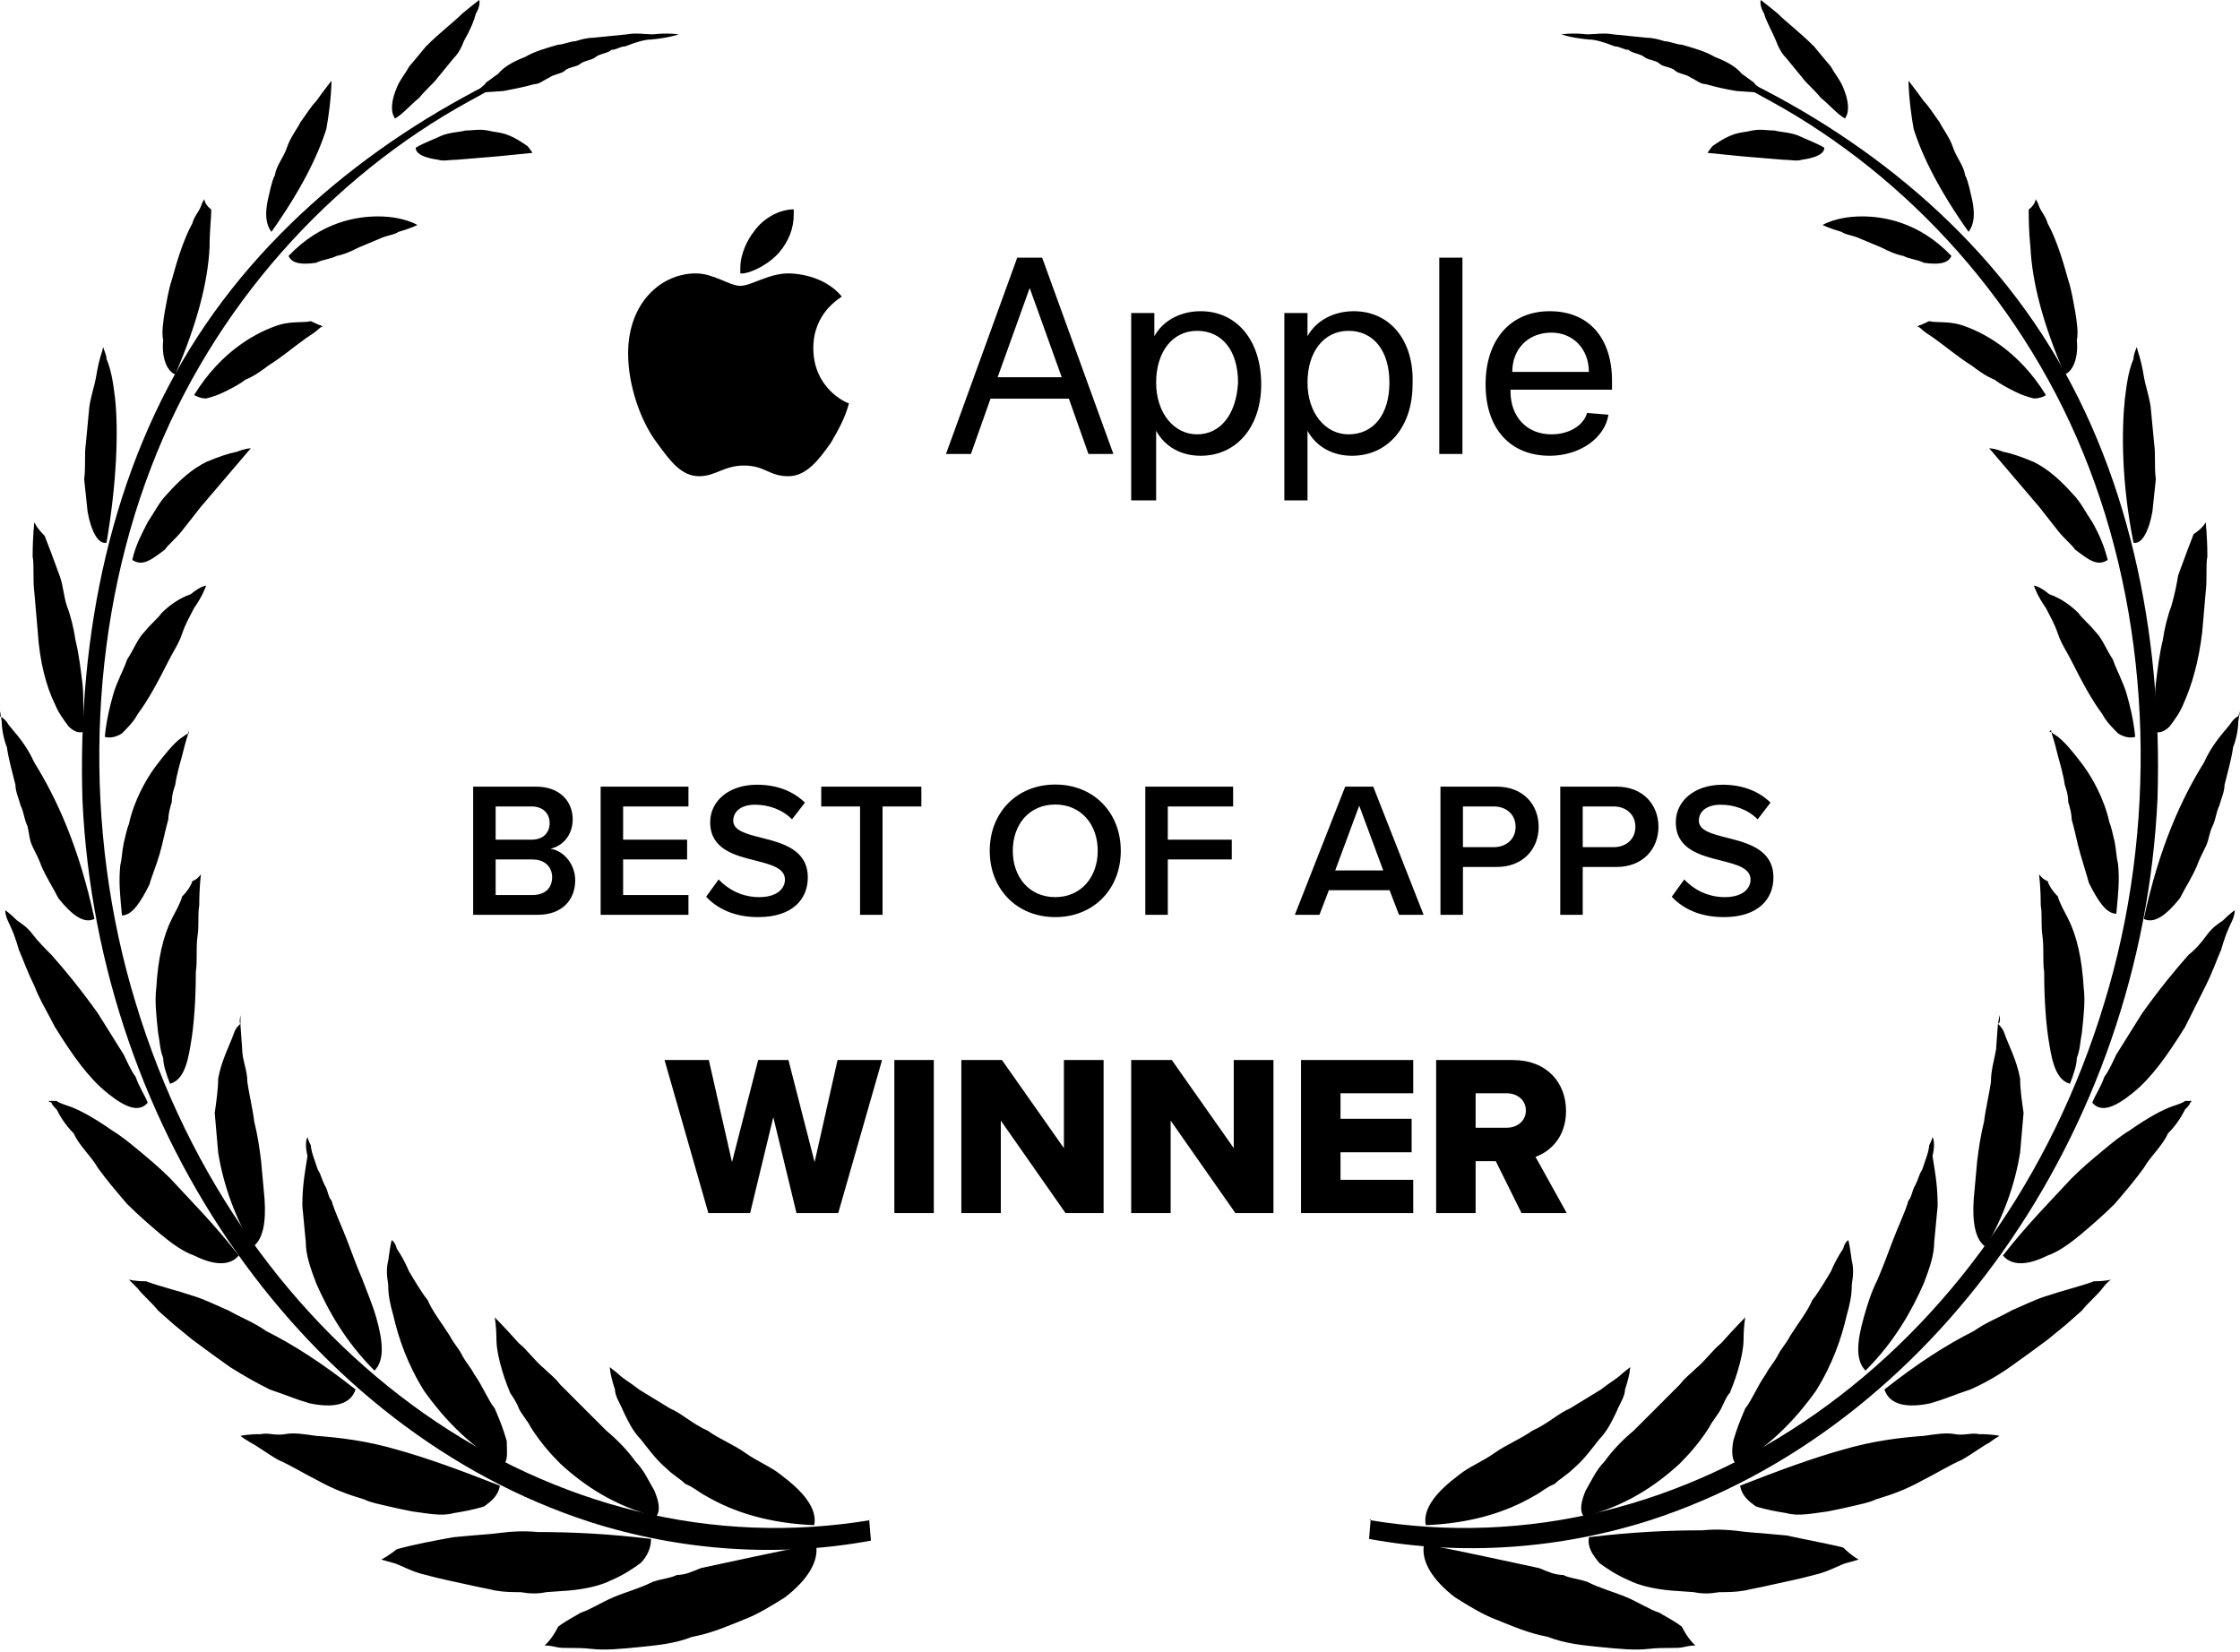 <svg width="781" height="576" viewBox="0 0 781 576" fill="none" xmlns="http://www.w3.org/2000/svg">
<path d="M379.503 158.305H388.195L363.359 89.852H354.667L329.831 158.305H338.523L345.353 139.014H372.673L379.503 158.305ZM359.013 100.431L370.189 131.546H347.837L359.013 100.431ZM418.619 108.521C411.789 108.521 405.58 111.632 402.476 117.233V109.143H394.404V174.485H403.097V150.215C406.201 155.816 411.789 158.927 418.619 158.927C431.037 158.927 439.729 148.97 439.729 134.035C439.729 118.478 431.037 108.521 418.619 108.521ZM417.377 151.46C409.306 151.46 403.097 143.992 403.097 133.413C403.097 122.834 408.685 115.366 417.377 115.366C426.07 115.366 431.658 122.212 431.658 133.413C431.037 144.614 425.449 151.46 417.377 151.46ZM472.016 108.521C465.186 108.521 458.977 111.632 455.873 117.233V109.143H447.801V174.485H455.873V150.215C458.977 155.816 464.565 158.927 471.395 158.927C483.813 158.927 492.506 148.97 492.506 134.035C493.127 118.478 484.434 108.521 472.016 108.521ZM470.153 151.46C462.082 151.46 455.873 143.992 455.873 133.413C455.873 122.834 461.461 115.366 470.153 115.366C478.846 115.366 484.434 122.212 484.434 133.413C484.434 144.614 478.846 151.46 470.153 151.46ZM501.819 158.305H509.891V89.852H501.819V158.305ZM540.936 115.989C548.386 115.989 553.974 121.589 553.974 129.679H527.276C527.276 121.589 532.864 115.989 540.936 115.989ZM553.353 143.992C552.112 148.348 547.145 151.46 540.936 151.46C532.243 151.46 526.655 145.237 526.655 136.524V135.902H562.046V132.791C562.046 117.855 553.974 108.521 540.315 108.521C526.655 108.521 517.962 118.478 517.962 134.035C517.962 149.593 526.655 158.927 540.315 158.927C550.87 158.927 559.563 152.704 560.804 144.614L553.353 143.992Z" fill="black"/>
<path d="M271.776 87.889C274.881 84.167 276.743 79.824 276.743 74.861V73C271.776 73 266.188 76.102 263.084 80.445C260.6 83.547 258.116 88.51 258.116 93.473V95.334H259.358C263.084 94.714 268.672 91.612 271.776 87.889ZM274.881 95.334C268.051 95.334 261.842 99.677 258.116 99.677C254.391 99.677 248.803 95.334 242.594 95.334C230.797 95.334 219 105.261 219 123.252C219 134.419 223.346 146.827 228.934 154.272C233.902 161.096 237.627 166.059 243.836 166.059C249.424 166.059 252.528 162.337 259.358 162.337C266.809 162.337 268.051 166.059 274.881 166.059C281.09 166.059 285.436 160.476 289.782 154.272C292.266 149.929 294.749 145.586 295.991 140.623C295.37 140.623 283.573 135.66 283.573 121.391C283.573 108.983 292.887 104.02 293.508 103.399C287.299 95.955 277.364 95.334 274.881 95.334Z" fill="black"/>
<path d="M303.656 530.042C192.856 548.608 84.452 472.546 47.319 349.768C28.753 289.277 30.549 220.402 52.709 162.906C74.27 106.608 115.596 61.689 163.509 35.337C172.493 30.545 180.878 25.155 189.861 22.16C192.856 20.963 195.252 17.369 192.257 19.166C144.943 38.93 98.826 71.272 68.88 117.388C38.934 163.505 26.956 221.001 28.753 279.096C34.143 395.884 107.81 498.898 205.433 530.641C237.176 540.822 271.314 543.218 303.656 537.229L303.057 530.042H303.656Z" fill="black"/>
<path d="M189.857 573.762C189.857 573.762 191.653 573.762 194.049 574.361C196.445 574.96 200.637 574.361 206.027 574.96C210.819 575.559 216.808 574.96 222.797 574.361C228.786 573.762 235.374 573.164 241.363 570.768C247.952 569.57 253.342 567.174 259.331 564.779C264.122 562.982 268.914 559.987 273.705 556.993C281.491 551.004 285.683 544.415 284.486 538.426C268.914 541.421 255.737 544.415 244.358 546.811C241.363 548.009 238.968 549.207 235.973 549.207C233.578 550.405 231.182 550.405 227.588 551.602C222.797 553.998 218.006 555.196 213.813 556.993C209.621 558.789 206.027 561.185 202.434 562.383C199.439 564.18 197.044 565.378 194.648 567.174C192.252 571.966 189.857 573.762 189.857 573.762ZM132.96 543.817C132.96 543.817 134.756 544.415 137.152 545.014C139.548 545.613 143.141 548.009 148.531 549.207C152.724 550.405 158.713 551.602 164.103 552.8C166.499 553.399 170.092 553.998 172.488 554.597C176.082 555.196 178.477 555.196 181.472 555.196C185.065 555.795 187.461 555.795 190.456 555.196L198.84 554.597C204.83 553.998 209.621 552.8 213.214 551.004C217.407 549.207 221 546.811 223.396 545.014C225.792 542.619 226.99 539.624 226.99 536.63C212.017 534.833 199.439 534.234 187.461 534.234C181.472 533.635 176.68 534.234 171.889 534.833L164.702 535.432L158.114 536.031C151.526 537.228 144.938 538.426 138.35 540.223C135.355 542.619 132.96 543.817 132.96 543.817ZM83.848 500.695C83.848 500.695 84.447 501.293 87.442 503.09C89.838 504.288 92.832 506.684 97.025 509.079C101.217 510.876 106.008 513.871 110.8 516.266C116.19 519.261 120.981 521.058 126.97 522.854C129.366 524.052 132.96 524.651 135.355 525.25C137.751 525.849 140.745 526.448 143.74 527.047C148.531 527.646 153.922 528.844 158.114 527.646C161.708 527.047 165.301 526.448 168.895 525.25C171.29 523.453 173.686 521.657 174.285 518.063C160.51 512.673 149.13 508.48 138.35 505.486C128.168 502.491 118.586 501.293 110.201 500.695C106.008 500.096 102.415 499.497 99.42 500.096C95.827 500.695 93.431 499.497 91.035 500.096C86.244 500.096 83.848 500.695 83.848 500.695ZM44.919 446.193L47.913 449.188C49.71 451.583 52.705 453.979 55.1 456.974L60.491 461.765L67.079 467.155C71.87 470.749 76.062 473.743 80.255 476.738C85.046 479.732 89.239 482.128 94.03 484.524C99.42 486.321 103.613 488.117 107.805 489.315C116.19 491.112 122.179 489.914 123.976 484.524C112.596 475.54 102.415 468.952 92.832 464.161C88.64 461.166 83.848 459.369 79.656 456.974C75.463 455.177 71.87 453.38 68.276 452.182C61.09 449.787 55.699 448.589 50.908 446.792C46.715 446.792 44.919 446.193 44.919 446.193ZM16.77 383.906L17.968 384.505C17.968 385.104 19.165 386.301 19.764 386.9C20.962 389.296 22.759 392.291 25.753 395.285C27.55 399.478 31.743 403.071 34.138 407.263C37.133 411.456 40.726 415.648 44.32 419.841C47.913 423.434 52.705 427.627 56.298 430.621C59.892 433.616 64.084 436.61 67.678 437.808C74.865 441.402 80.255 441.402 83.249 437.808C74.865 427.028 66.48 418.643 59.293 410.857C55.699 407.263 52.106 404.269 48.512 401.274C44.919 398.28 41.924 395.884 38.93 394.087C32.94 389.895 27.55 386.9 23.957 385.702C22.16 385.104 20.363 384.505 19.764 383.906H16.77ZM1.797 317.426C1.797 317.426 1.797 319.223 2.995 321.618C4.192 324.014 5.39 327.009 6.588 331.201C8.385 335.393 9.583 338.987 11.978 343.778C13.775 348.57 16.77 353.361 19.165 358.152C25.154 367.735 30.545 375.521 37.133 380.911C43.721 386.301 48.512 388.098 51.507 384.505C50.309 381.51 48.512 379.114 47.314 375.521C45.518 373.125 44.32 370.131 43.122 367.735L34.138 353.361C28.149 344.976 22.759 338.388 17.968 332.998C15.572 330.602 13.176 328.206 11.379 325.811C9.583 323.415 7.786 322.217 5.989 321.019C2.995 318.025 1.797 317.426 1.797 317.426ZM0 247.952L0.599 251.545C0.599 253.941 1.198 257.534 2.396 260.529C2.995 264.721 4.192 268.914 5.39 273.705C5.39 276.101 6.588 278.496 7.187 280.892C8.385 283.288 8.385 285.683 9.583 288.079C10.182 290.475 10.182 292.87 11.379 295.266C12.577 297.662 13.775 300.057 14.374 301.854C16.171 306.047 18.566 309.64 20.363 313.234C25.154 319.223 29.347 322.217 32.94 320.421C27.55 295.266 19.764 278.496 11.978 265.919C8.984 259.331 5.39 255.738 2.995 252.743C2.396 251.545 1.198 250.347 0 249.748V247.952ZM11.978 182.071C11.978 182.071 11.379 186.862 11.379 194.049C11.978 197.044 11.379 201.835 11.978 206.626L13.176 220.401C13.775 230.583 16.171 239.567 19.165 245.556C20.363 248.551 22.16 250.946 23.957 253.342C25.753 255.139 27.55 255.738 29.347 255.139C28.748 249.149 29.347 243.759 28.748 238.369C28.149 233.578 27.55 228.187 26.352 223.396C25.753 219.204 24.556 214.412 23.358 211.418C22.16 207.824 22.16 204.83 20.962 201.236C18.566 194.648 16.77 189.857 15.572 186.862C12.577 183.867 11.978 182.071 11.978 182.071ZM35.935 120.981C35.935 120.981 35.935 121.58 35.336 123.377C34.737 125.174 34.138 127.569 33.539 131.163C32.94 134.756 31.743 137.751 31.144 141.943L29.946 154.521C29.347 158.713 29.946 162.905 29.347 167.098L30.545 178.477C31.743 185.065 34.138 189.857 37.133 189.258C40.726 168.296 41.325 150.328 40.127 138.949C39.529 134.157 38.93 129.366 37.133 125.174C37.133 123.976 36.534 122.778 35.935 120.981ZM71.271 69.474C71.271 69.474 70.672 70.073 70.073 71.87C69.474 73.667 67.678 75.463 67.079 77.859C64.084 83.249 61.688 91.035 59.892 97.624C58.694 101.217 58.095 105.409 57.496 108.404C56.897 111.997 56.298 116.19 56.897 118.586C56.298 124.575 58.095 129.366 61.09 130.564C68.875 112.596 72.469 98.222 73.068 86.244C73.068 80.255 73.667 76.062 73.667 73.068C71.271 71.271 71.271 69.474 71.271 69.474ZM115.591 28.149C115.591 28.149 113.195 31.144 110.201 35.336C108.404 37.133 106.607 40.127 104.81 42.523C103.613 44.919 101.217 47.913 100.019 51.507C98.821 55.1 96.426 57.496 95.827 61.09C94.629 63.485 94.03 67.079 93.431 69.474C92.233 74.865 92.832 78.458 94.629 80.854C104.81 66.48 110.8 54.501 113.794 44.919C115.591 34.737 115.591 28.149 115.591 28.149ZM167.098 0C167.098 0 164.702 1.797 161.109 4.791C158.114 7.786 153.323 11.379 148.531 16.171L142.542 23.358C141.344 25.753 139.548 27.55 138.35 30.545C136.553 34.737 135.954 38.93 137.751 41.325C140.745 39.529 143.141 36.534 146.136 34.138C148.531 31.144 150.927 29.347 152.724 26.951L158.114 20.363C159.911 18.566 161.109 16.171 161.708 14.374C164.103 10.182 165.301 7.187 165.9 4.791C167.697 1.797 167.098 0 167.098 0ZM212.615 476.738L215.61 479.134C217.407 480.93 219.802 482.128 222.797 484.524L233.578 491.112C237.77 492.909 241.363 496.502 246.754 498.898C250.946 501.892 255.738 503.689 259.93 506.684C264.122 509.678 268.914 511.475 272.507 514.47C279.694 519.86 285.084 525.849 283.887 531.838C268.914 531.239 256.336 527.646 246.155 521.657C243.759 520.459 241.962 518.662 238.968 517.464C237.171 515.667 234.775 514.47 232.38 512.074C228.786 509.079 225.792 504.887 223.396 501.892C220.401 498.898 218.605 494.705 217.407 492.31C216.209 489.315 214.412 486.919 214.412 484.524C212.615 479.134 212.615 476.738 212.615 476.738ZM172.488 459.369C172.488 459.369 176.082 462.963 180.873 468.353C183.867 470.749 186.263 474.342 189.857 477.337C191.653 479.133 193.45 480.331 195.247 482.727L200.637 488.117L206.027 493.508L211.418 498.898C215.011 501.892 218.605 505.486 221.599 509.678C224.594 512.673 226.391 516.865 228.187 519.86C229.385 522.854 230.583 526.448 228.786 528.844C214.412 525.25 203.632 518.063 195.247 510.277C191.653 506.684 188.06 502.491 185.065 497.7C183.867 495.304 182.071 493.508 180.873 491.112C180.274 489.315 179.076 487.518 177.878 485.722C174.884 478.535 173.087 471.348 173.087 467.155C173.087 462.364 172.488 459.369 172.488 459.369ZM136.553 432.418C136.553 432.418 137.751 433.017 138.35 435.413C139.548 437.209 141.344 440.204 142.542 443.198C144.339 446.193 146.735 450.385 149.13 453.38C150.927 457.573 153.922 461.166 156.916 465.957C158.114 468.353 159.911 470.15 161.109 472.545C162.306 474.941 164.103 476.738 165.301 479.134C168.296 483.326 170.092 488.117 172.488 491.112C174.285 495.304 175.483 498.299 176.68 502.491C176.68 506.085 177.279 509.079 175.483 510.876C162.905 503.689 153.922 493.508 147.932 485.123C141.943 475.54 138.949 466.556 137.152 458.77C135.954 454.578 135.355 451.583 135.355 447.99C134.756 444.396 134.756 442.001 135.355 439.605C135.954 434.814 136.553 432.418 136.553 432.418ZM107.206 396.483C107.206 396.483 107.206 397.082 108.404 399.478C108.404 401.274 109.602 404.269 110.8 407.862C111.997 409.659 111.997 410.857 113.195 413.253C114.393 415.049 114.393 417.445 115.591 418.643C116.789 422.835 119.184 427.627 120.981 432.418C122.778 437.209 124.575 442.001 126.371 446.193C128.168 450.984 129.965 455.177 131.163 459.369C133.558 467.754 134.157 474.342 130.564 477.936C120.382 467.754 114.393 456.974 110.201 447.391C108.404 442.6 106.607 437.808 106.607 433.017L105.409 420.44C105.409 412.654 106.607 407.264 107.206 403.071C106.008 398.28 107.206 396.483 107.206 396.483ZM83.848 353.96V357.553L84.447 365.938C84.447 369.532 86.244 373.125 86.244 377.318C86.843 381.51 88.041 386.301 88.64 391.093C89.838 395.884 90.436 400.076 91.035 404.868L92.233 418.044C92.832 426.429 91.634 432.418 88.041 434.814C82.052 424.632 77.859 413.253 76.062 401.873L74.865 388.098C75.463 383.906 76.062 379.713 76.062 376.12C77.26 369.532 80.255 364.141 81.453 360.548C82.052 358.751 82.65 358.152 83.848 356.954C83.249 356.954 83.848 353.96 83.848 353.96ZM70.073 304.849C70.073 304.849 69.474 309.041 69.474 315.629C68.875 319.223 69.474 322.217 68.875 326.41C68.276 330.602 68.875 334.795 68.276 338.987C68.276 347.971 67.678 357.553 66.48 364.141C65.282 371.927 63.485 376.719 59.293 377.917C58.095 374.922 56.897 371.328 56.897 368.933C55.699 365.938 55.699 362.944 55.1 359.949C54.501 353.96 53.903 349.169 54.501 344.377C55.1 334.196 56.897 326.41 59.892 320.421C61.09 318.025 62.886 315.03 63.485 312.635C65.282 310.838 66.48 309.041 67.079 307.244C68.875 306.645 70.073 304.849 70.073 304.849ZM65.881 254.54C65.881 254.54 65.881 255.139 65.282 256.935C64.683 258.732 64.084 261.128 63.485 263.523C62.886 265.919 61.688 269.513 61.09 273.705C60.491 275.502 59.892 277.299 59.892 279.694C59.293 281.491 58.694 283.887 58.694 285.683C57.496 289.876 56.897 293.469 55.699 297.662C54.501 301.854 52.705 306.047 52.106 308.442C49.111 314.431 46.117 319.223 42.523 319.223C41.924 312.635 41.325 307.843 41.924 301.854C42.523 299.458 42.523 297.063 43.122 294.068C43.721 291.673 44.32 288.678 44.919 287.48C46.715 279.095 50.908 271.908 53.903 267.716C57.496 262.925 60.491 259.331 62.886 257.534C64.683 256.336 65.282 255.738 65.881 255.738V254.54ZM71.87 204.231C71.87 204.231 70.672 207.824 67.678 212.017C66.48 214.412 64.683 217.407 63.485 221C62.287 224.594 60.491 226.99 58.694 230.583C55.1 237.77 51.507 244.358 47.913 249.149C46.715 251.545 44.32 253.941 42.523 255.738C40.726 256.935 38.331 257.534 36.534 256.935C37.133 250.946 38.331 246.155 39.529 241.962C40.726 237.77 43.122 233.578 44.32 229.984C46.715 226.391 47.913 222.797 50.309 220.401C52.705 217.407 55.1 215.61 56.298 213.813C59.293 210.819 62.886 208.423 66.48 207.225C70.073 204.231 71.87 204.231 71.87 204.231ZM87.442 156.317L70.073 176.68L63.485 185.065C61.09 188.06 58.694 189.857 57.496 191.653C52.705 195.247 49.71 197.643 46.117 195.247C47.314 189.857 49.71 185.664 51.507 182.071C53.903 178.477 55.699 174.884 58.095 172.488C62.886 167.098 67.079 163.504 71.87 161.109C76.062 159.312 79.656 158.114 82.65 157.515C85.645 156.317 87.442 156.317 87.442 156.317ZM112.596 113.794C112.596 113.794 111.997 113.794 110.8 114.992C110.201 115.591 108.404 116.789 106.607 117.987C102.415 120.981 98.222 124.575 93.431 127.569C91.035 129.366 88.64 131.163 85.645 132.361C83.249 134.157 80.854 135.355 78.458 136.553C76.062 137.751 74.266 138.35 71.87 138.949C70.073 138.949 68.875 138.35 67.678 137.751C77.26 122.179 89.838 115.591 97.623 113.195C101.816 111.997 106.008 112.596 108.404 111.997C110.8 113.195 112.596 113.794 112.596 113.794ZM145.537 78.458C145.537 78.458 143.141 79.656 138.949 80.854C137.152 82.052 134.756 82.052 132.361 83.249L125.174 86.244C122.778 87.442 120.382 88.64 117.388 89.239C114.992 90.436 112.596 90.436 110.201 91.634C106.008 92.233 101.816 92.233 100.618 89.239C111.997 77.26 124.575 75.463 131.762 75.463C140.745 75.463 145.537 78.458 145.537 78.458ZM185.664 53.304L179.675 53.903L173.686 54.501L166.499 55.1L159.312 55.699C156.916 55.699 154.521 56.298 152.724 55.699C148.531 55.1 144.938 53.903 144.938 51.507C147.932 49.71 151.526 48.512 153.922 47.314C156.916 46.117 159.911 46.117 162.306 45.518C164.702 45.518 167.098 44.919 170.092 45.518C172.488 46.117 174.285 46.117 176.082 46.715C179.675 47.913 182.071 49.71 183.867 50.908C184.466 51.507 185.664 53.304 185.664 53.304ZM236.572 11.978C236.572 11.978 232.979 11.379 227.588 11.978C225.193 11.978 221.599 11.379 218.605 11.978L212.615 12.577L206.626 13.176C204.83 13.176 202.434 13.775 200.637 14.374C198.84 14.374 196.445 15.572 194.648 15.572C190.456 16.77 186.263 17.968 183.269 19.764C180.274 20.962 176.082 22.759 173.686 25.753C171.889 26.951 171.29 27.55 169.493 28.748C168.895 29.946 167.098 30.545 166.499 32.342L175.483 31.743C178.477 31.144 182.071 30.545 186.263 29.347C188.06 29.347 189.258 28.149 191.653 26.951C193.45 25.753 195.846 25.753 197.044 24.556C198.241 23.358 201.236 23.358 202.434 22.16C204.231 20.962 206.626 20.962 207.824 19.764C209.621 18.566 212.017 18.566 213.214 17.369C215.011 17.369 216.209 16.171 218.006 16.171C221 14.973 224.594 13.775 226.99 13.775C233.578 13.176 236.572 11.978 236.572 11.978ZM477.337 530.042C588.136 548.608 696.54 472.545 733.673 349.767C752.24 289.277 750.443 220.401 728.283 162.905C706.722 106.607 665.397 61.688 617.483 35.336C608.5 30.545 600.115 25.154 591.131 22.16C588.136 20.962 585.741 17.369 588.735 19.165C636.05 38.331 682.166 70.672 712.112 116.789C742.058 162.905 754.036 220.401 752.24 278.496C746.849 395.285 673.182 498.299 575.559 530.042C543.816 540.223 509.678 542.619 477.337 536.63L477.936 529.443C477.936 530.041 477.337 530.042 477.337 530.042Z" fill="black"/>
<path d="M591.144 573.762C591.144 573.762 589.347 573.762 586.951 574.361C584.556 574.96 580.363 574.361 574.973 574.96C570.182 575.559 564.192 574.96 558.203 574.361C552.214 573.762 545.626 573.164 539.637 570.768C533.049 569.57 527.658 567.174 521.669 564.779C516.878 562.982 512.087 559.987 507.295 556.993C499.509 551.004 495.317 544.415 496.515 538.426C512.087 541.421 525.263 544.415 536.642 546.811C539.637 548.009 542.032 549.207 545.027 549.207C547.423 550.405 549.818 550.405 553.412 551.602C558.203 553.998 562.995 555.196 567.187 556.993C571.379 558.789 574.973 561.185 578.566 562.383C581.561 564.18 583.957 565.378 586.352 567.174C588.748 571.966 591.144 573.762 591.144 573.762ZM648.041 543.817C648.041 543.817 646.244 544.415 643.848 545.014C641.453 545.613 637.859 548.009 632.469 549.207C628.276 550.405 622.287 551.602 616.897 552.8C614.501 553.399 610.908 553.998 608.512 554.597C604.919 555.196 602.523 555.196 599.528 555.196C595.935 555.795 593.539 555.795 590.545 555.196L582.16 554.597C576.171 553.998 571.379 552.8 567.786 551.004C563.593 549.207 560 546.811 557.604 545.014C555.209 542.02 553.412 539.624 554.011 536.031C568.984 534.234 581.561 533.635 593.539 533.635C599.528 533.036 604.32 533.635 609.111 534.234L616.298 534.833L622.886 535.432C631.271 537.228 637.859 538.426 642.65 539.624C645.645 542.619 648.041 543.817 648.041 543.817ZM697.152 500.695C697.152 500.695 695.954 501.293 693.558 503.09C691.163 504.288 688.168 506.684 683.976 509.079C679.783 510.876 674.992 513.871 670.201 516.266C664.81 519.261 660.019 521.058 654.03 522.854C651.634 524.052 648.041 524.651 645.645 525.25C643.249 525.849 640.255 526.448 637.26 527.047C632.469 527.646 627.079 528.844 622.886 527.646C619.293 527.047 615.699 526.448 612.106 525.25C609.71 523.453 607.314 521.657 606.715 518.063C620.49 512.673 631.87 508.48 642.65 505.486C652.832 502.491 662.415 501.293 670.8 500.695C674.992 500.096 678.585 499.497 681.58 500.096C684.575 500.695 687.569 499.497 689.965 500.096C694.756 500.096 697.152 500.695 697.152 500.695ZM736.081 446.193C736.081 446.193 734.884 446.792 733.087 449.188C731.29 451.583 728.296 453.979 725.9 456.974L720.51 461.765L713.922 467.155C709.13 470.749 704.938 473.743 700.745 476.738C696.553 479.732 691.163 482.727 686.97 484.524C681.58 486.321 677.388 488.117 673.195 489.315C664.81 491.112 658.821 489.914 657.024 484.524C668.404 475.54 678.585 468.952 688.168 464.161C692.361 461.166 697.152 459.369 701.344 456.974C705.537 455.177 709.13 453.38 712.724 452.182C719.911 449.787 725.301 448.589 730.092 446.792C734.285 446.792 736.081 446.193 736.081 446.193ZM764.231 383.906L763.632 384.505C763.632 385.104 762.434 386.301 761.835 386.9C760.637 389.296 758.84 392.291 755.846 395.285C754.049 399.478 749.857 403.071 747.461 407.263C744.466 411.456 740.873 415.648 737.279 419.841C733.686 423.434 728.894 427.627 725.301 430.621C721.707 433.616 717.515 436.61 713.922 437.808C706.735 441.402 701.344 441.402 698.35 437.808C706.735 427.028 715.119 418.643 722.306 410.857C725.9 407.263 729.493 404.269 733.087 401.274C736.68 398.28 739.675 395.884 742.67 394.087C748.659 389.895 754.049 386.9 757.643 385.702C759.439 385.104 761.236 384.505 761.835 383.906H764.231ZM779.203 317.426C779.203 317.426 779.203 319.223 778.006 321.618C776.808 324.014 775.61 327.009 774.412 331.201C772.615 335.393 771.418 338.987 769.022 343.778L761.835 358.152C755.846 367.735 750.456 375.521 743.867 380.911C737.279 386.301 732.488 388.098 729.493 384.505C730.691 381.51 732.488 379.114 733.686 375.521C735.483 373.125 736.68 370.131 737.878 367.735L746.862 353.361C752.851 344.976 758.241 338.388 763.033 332.998C766.027 330.602 767.824 328.206 769.621 325.811C771.418 323.415 773.214 322.217 775.011 321.019C778.006 318.025 779.203 317.426 779.203 317.426ZM781 247.952L780.401 251.545C780.401 253.941 779.802 257.534 778.605 260.529C778.006 264.721 776.808 268.914 775.61 273.705C775.61 276.101 774.412 278.496 773.813 280.892C772.615 283.288 772.615 285.683 771.418 288.079C770.22 290.475 770.22 292.87 769.022 295.266C767.824 297.662 766.626 300.057 766.027 301.854C764.231 306.047 761.835 309.64 760.038 313.234C755.247 319.223 751.054 322.217 747.461 320.421C752.851 295.266 760.637 278.496 768.423 265.919C771.418 259.331 775.011 255.738 777.407 252.743C778.605 250.946 779.204 250.347 780.401 249.748L781 247.952ZM769.022 182.071C769.022 182.071 769.621 186.862 769.621 194.049C769.022 197.044 769.621 201.835 769.022 206.626L767.824 220.401C766.626 230.583 764.231 238.968 761.236 245.556C760.038 248.551 758.241 250.946 756.445 253.342C754.648 255.139 752.851 255.738 751.054 255.139C751.653 249.149 751.054 243.759 751.653 238.369C752.252 233.578 752.851 228.187 754.049 223.396C754.648 219.204 755.846 214.412 757.044 211.418C758.241 207.225 758.84 204.231 759.439 200.637C761.835 194.049 763.632 189.258 764.829 186.263C768.423 183.867 769.022 182.071 769.022 182.071ZM745.065 120.981C745.065 120.981 745.065 121.58 745.664 123.377C746.263 125.174 746.862 127.569 747.461 131.163C748.06 134.756 749.258 137.751 749.857 141.943L751.054 154.521C751.653 158.713 751.054 162.905 751.653 167.098L750.456 178.477C749.258 185.065 746.862 189.857 743.867 189.258C739.675 168.296 739.675 150.328 740.873 138.949C741.472 134.157 742.071 129.366 743.867 125.174C743.867 123.377 745.065 120.981 745.065 120.981ZM709.729 69.474C709.729 69.474 710.328 70.073 710.927 71.87C711.526 73.667 713.323 75.463 713.922 77.859C716.916 83.249 719.312 91.035 721.109 97.624C722.306 101.217 722.905 105.409 723.504 108.404C724.103 111.997 724.702 116.19 724.103 118.586C724.702 124.575 722.905 129.366 719.911 130.564C712.125 112.596 708.531 98.222 707.932 86.244C707.333 80.255 707.333 76.062 707.333 73.068C709.729 71.271 709.729 69.474 709.729 69.474ZM665.409 28.149C665.409 28.149 667.805 31.144 670.8 35.336C672.596 37.133 674.393 40.127 676.19 42.523C677.388 44.919 679.783 47.913 680.981 51.507C682.179 55.1 684.575 57.496 685.174 61.09C686.371 63.485 686.97 67.079 687.569 69.474C688.767 74.865 688.168 78.458 686.371 80.854C676.19 66.48 670.201 54.501 667.206 44.919C665.409 34.737 665.409 28.149 665.409 28.149ZM613.902 0C613.902 0 616.298 1.797 619.892 4.791C622.886 7.786 627.677 11.379 632.469 16.171L638.458 23.358C639.656 25.753 641.453 27.55 642.65 30.545C644.447 34.737 645.046 38.93 643.249 41.325C640.255 39.529 637.859 36.534 634.865 34.138C632.469 31.144 630.073 29.347 628.276 26.951L622.886 20.363C621.089 18.566 619.892 16.171 619.293 14.374C617.496 10.182 615.699 7.187 615.1 4.791C613.304 1.797 613.902 0 613.902 0ZM568.385 476.738L565.39 479.134C563.593 480.93 561.198 482.128 558.203 484.524L547.423 491.112C543.23 492.909 539.637 496.502 534.246 498.898C530.054 501.892 525.263 503.689 521.07 506.684C516.878 509.678 512.087 511.475 508.493 514.47C501.306 519.86 495.916 525.849 497.114 531.838C512.087 531.239 524.664 527.646 534.845 521.657C537.241 520.459 539.038 518.662 542.032 517.464C543.829 515.667 546.225 514.47 548.62 512.074C552.214 509.079 555.209 504.887 557.604 501.892C560.599 498.898 562.396 494.705 563.593 492.31C564.791 489.315 566.588 486.919 566.588 484.524C568.385 479.134 568.385 476.738 568.385 476.738ZM608.512 459.369C608.512 459.369 604.919 462.963 600.127 468.353C597.133 470.749 594.737 474.342 591.144 477.337C589.347 479.133 587.55 480.331 585.753 482.727L580.363 488.117L574.973 493.508L569.583 498.898C565.989 501.892 562.396 505.486 559.401 509.678C556.406 512.673 554.61 516.865 552.813 519.86C551.615 522.854 550.417 526.448 552.214 528.844C566.588 525.25 577.368 518.063 585.753 510.277C589.347 506.684 592.94 502.491 595.935 497.7C597.133 495.304 598.93 493.508 600.127 491.112C601.325 488.716 601.924 486.919 603.122 485.722C606.117 478.535 607.913 471.348 607.913 467.155C607.913 462.364 608.512 459.369 608.512 459.369ZM644.447 432.418C644.447 432.418 643.249 433.017 642.65 435.413C641.453 437.209 639.656 440.204 638.458 443.198C636.661 446.193 634.266 450.385 631.87 453.38C630.073 457.573 627.079 461.166 624.084 465.957C622.886 468.353 621.089 470.15 619.892 472.545C618.694 474.941 616.897 476.738 615.699 479.134C612.705 483.326 610.908 488.117 608.512 491.112C606.715 495.304 605.518 498.299 604.32 502.491C603.721 506.085 603.721 509.079 605.518 510.876C618.095 503.689 627.079 493.508 633.068 485.123C639.057 475.54 642.052 466.556 643.848 458.77C645.046 454.578 645.645 451.583 645.645 447.99C646.244 444.396 646.244 442.001 645.645 439.605C645.046 434.814 644.447 432.418 644.447 432.418ZM673.794 396.483C673.794 396.483 673.794 397.082 672.596 399.478C672.596 401.274 671.398 404.269 670.201 407.862C669.003 409.659 669.003 410.857 667.805 413.253C666.607 415.049 666.607 417.445 665.409 418.643C664.211 422.835 661.816 427.627 660.019 432.418C658.222 437.209 656.425 442.001 654.629 446.193C652.233 450.984 651.035 455.177 649.837 459.369C647.442 467.754 646.843 474.342 650.436 477.936C660.618 467.754 666.607 456.974 670.8 447.391C672.596 442.6 674.393 437.808 674.393 433.017L675.591 420.44C675.591 412.654 674.393 407.264 673.794 403.071C674.992 398.28 673.794 396.483 673.794 396.483ZM697.152 353.96L696.553 357.553L695.954 365.938C695.355 369.532 694.157 373.125 694.157 377.318C693.558 381.51 692.361 386.301 691.762 391.093C690.564 395.884 689.965 400.076 689.366 404.868L688.168 418.044C687.569 426.429 688.767 432.418 692.361 434.814C698.35 424.632 702.542 413.253 704.339 401.873L705.537 388.098C704.938 383.906 704.339 379.713 704.339 376.12C703.141 369.532 700.146 364.141 698.949 360.548C698.35 358.751 697.751 358.152 696.553 356.954C697.751 356.954 697.152 353.96 697.152 353.96ZM710.927 304.849C710.927 304.849 711.526 309.041 711.526 315.629C712.125 319.223 711.526 322.217 712.125 326.41C712.724 330.602 712.125 334.795 712.724 338.987C712.724 347.971 713.323 357.553 714.52 364.141C715.718 371.927 717.515 376.719 721.708 377.917C722.905 374.922 724.103 371.328 724.103 368.933C725.301 365.938 725.301 362.944 725.9 359.949C726.499 353.96 727.098 349.169 726.499 344.377C725.9 334.196 724.103 326.41 721.109 320.421C719.911 318.025 718.114 315.03 717.515 312.635C715.718 310.838 714.52 309.041 713.922 307.244C712.125 306.645 710.927 304.849 710.927 304.849ZM715.119 254.54C715.119 254.54 715.119 255.139 715.718 256.935C716.317 258.732 716.916 261.128 717.515 263.523C718.114 265.919 719.312 269.513 719.911 273.705C720.51 275.502 721.109 277.299 721.109 279.694C721.707 281.491 722.306 283.887 722.306 285.683C723.504 289.876 724.103 293.469 725.301 297.662C726.499 301.854 727.697 305.448 728.296 307.843C731.29 313.832 734.285 318.624 737.878 318.624C738.477 312.036 739.076 307.244 738.477 301.255C737.878 298.86 737.878 296.464 737.279 293.469C736.68 291.074 736.081 288.079 735.483 286.881C733.686 278.496 729.493 271.309 726.499 267.117C722.905 262.326 719.911 258.732 717.515 256.935C715.718 255.738 715.119 255.139 714.52 255.139L715.119 254.54ZM709.13 204.231C709.13 204.231 710.328 207.824 713.323 212.017C714.52 214.412 716.317 217.407 717.515 221C718.713 224.594 720.51 226.99 722.306 230.583C725.9 237.77 729.493 244.358 733.087 249.149C734.285 251.545 736.68 253.941 738.477 255.738C740.274 256.935 742.67 257.534 744.466 256.935C743.867 250.946 742.67 246.155 741.472 241.962C740.274 237.77 737.878 233.578 736.68 229.984C734.285 226.391 733.087 222.797 730.691 220.401C728.296 217.407 725.9 215.61 724.702 213.813C721.708 210.819 718.114 208.423 714.52 207.225C710.927 204.231 709.13 204.231 709.13 204.231ZM693.558 156.317L710.927 176.68L717.515 185.065C719.911 188.06 722.306 189.857 723.504 191.653C728.296 195.247 731.29 197.643 734.884 195.247C733.686 190.456 731.889 186.263 729.493 182.071C727.098 178.477 725.301 174.884 722.905 172.488C718.114 167.098 713.922 163.504 709.13 161.109C704.938 159.312 701.344 158.114 698.35 157.515C695.355 156.317 693.558 156.317 693.558 156.317ZM668.404 113.794C668.404 113.794 669.003 113.794 670.201 114.992C670.8 115.591 672.596 116.789 674.393 117.987C678.585 120.981 682.778 124.575 687.569 127.569C689.965 129.366 692.361 131.163 695.355 132.361C697.751 134.157 700.146 135.355 702.542 136.553C704.938 137.751 706.735 138.35 709.13 138.949C710.927 138.949 712.724 138.35 713.323 137.751C703.74 122.179 691.163 115.591 683.377 113.195C679.184 111.997 674.992 112.596 672.596 111.997C670.201 113.195 668.404 113.794 668.404 113.794ZM635.463 78.458C635.463 78.458 637.859 79.656 642.052 80.854C643.848 82.052 646.244 82.052 648.64 83.249L655.827 86.244C658.222 87.442 660.618 88.64 663.612 89.239C666.008 90.436 668.404 90.436 670.8 91.634C674.992 92.233 679.184 92.233 680.382 89.239C669.003 77.26 656.426 75.463 649.239 75.463C640.255 75.463 635.463 78.458 635.463 78.458ZM595.336 53.304L601.325 53.903L607.314 54.501L614.501 55.1L621.688 55.699C624.084 55.699 626.48 56.298 628.276 55.699C632.469 55.1 636.062 53.903 636.062 51.507C633.068 49.71 629.474 48.512 627.079 47.314C624.084 46.117 621.089 46.117 618.694 45.518C616.298 45.518 613.902 44.919 610.908 45.518C608.512 46.117 606.715 46.117 604.919 46.715C601.325 47.913 598.93 49.71 597.133 50.908C596.534 51.507 595.336 53.304 595.336 53.304ZM544.428 11.978C544.428 11.978 548.022 11.379 553.412 11.978C555.807 11.978 559.401 11.379 562.396 11.978L568.385 12.577L574.374 13.176C576.171 13.176 578.566 13.775 580.363 14.374C582.16 14.374 584.555 15.572 586.352 15.572C590.545 16.77 594.737 17.968 597.732 19.764C600.726 20.962 604.919 22.759 607.314 25.753C609.111 26.951 609.71 27.55 611.507 28.748C612.106 29.946 613.902 30.545 614.501 32.342L605.518 31.743C601.924 31.144 598.929 30.545 594.737 29.347C592.94 29.347 591.742 28.149 589.347 26.951C587.55 25.753 585.154 25.753 583.957 24.556C582.759 23.358 579.764 23.358 578.566 22.16C577.368 20.962 574.374 20.962 573.176 19.764C571.379 18.566 568.984 18.566 567.786 17.369C565.989 17.369 564.791 16.171 562.995 16.171C560 14.973 556.406 13.775 554.011 13.775C547.423 13.176 544.428 11.978 544.428 11.978Z" fill="black"/>
<path d="M164.973 319V274.311H186.949C195.123 274.311 199.679 279.403 199.679 285.701C199.679 291.329 196.061 295.081 191.907 295.952C196.664 296.689 200.55 301.446 200.55 306.94C200.55 313.841 195.927 319 187.552 319H164.973ZM172.812 292.803H185.341C189.361 292.803 191.639 290.391 191.639 287.041C191.639 283.691 189.361 281.212 185.341 281.212H172.812V292.803ZM172.812 312.099H185.676C189.964 312.099 192.51 309.754 192.51 305.868C192.51 302.518 190.165 299.704 185.676 299.704H172.812V312.099ZM209.419 319V274.311H240.038V281.212H217.258V292.803H239.569V299.704H217.258V312.099H240.038V319H209.419ZM246.207 312.702L250.562 306.672C253.644 309.955 258.468 312.836 264.699 312.836C271.131 312.836 273.677 309.687 273.677 306.739C273.677 302.719 268.92 301.513 263.493 300.106C256.19 298.297 247.614 296.153 247.614 286.706C247.614 279.336 254.113 273.641 263.895 273.641C270.863 273.641 276.491 275.852 280.645 279.872L276.156 285.701C272.672 282.217 267.915 280.609 263.225 280.609C258.602 280.609 255.654 282.82 255.654 286.17C255.654 289.654 260.21 290.793 265.503 292.133C272.873 294.009 281.65 296.287 281.65 306.002C281.65 313.439 276.424 319.804 264.364 319.804C256.123 319.804 250.16 316.923 246.207 312.702ZM299.868 319V281.212H286.334V274.311H321.241V281.212H307.707V319H299.868ZM345.081 296.689C345.081 283.356 354.528 273.574 367.928 273.574C381.328 273.574 390.775 283.356 390.775 296.689C390.775 310.022 381.328 319.804 367.928 319.804C354.528 319.804 345.081 310.022 345.081 296.689ZM382.735 296.689C382.735 287.443 376.906 280.542 367.928 280.542C358.883 280.542 353.121 287.443 353.121 296.689C353.121 305.868 358.883 312.836 367.928 312.836C376.906 312.836 382.735 305.868 382.735 296.689ZM399.323 319V274.311H429.942V281.212H407.162V292.803H429.473V299.704H407.162V319H399.323ZM487.777 319L484.494 310.424H463.322L460.039 319H451.463L469.017 274.311H478.799L496.353 319H487.777ZM473.908 280.944L465.533 303.523H482.283L473.908 280.944ZM502.234 319V274.311H521.865C531.245 274.311 536.471 280.743 536.471 288.314C536.471 295.885 531.178 302.317 521.865 302.317H510.073V319H502.234ZM528.431 288.314C528.431 284.026 525.215 281.212 520.793 281.212H510.073V295.416H520.793C525.215 295.416 528.431 292.602 528.431 288.314ZM543.997 319V274.311H563.628C573.008 274.311 578.234 280.743 578.234 288.314C578.234 295.885 572.941 302.317 563.628 302.317H551.836V319H543.997ZM570.194 288.314C570.194 284.026 566.978 281.212 562.556 281.212H551.836V295.416H562.556C566.978 295.416 570.194 292.602 570.194 288.314ZM582.878 312.702L587.233 306.672C590.315 309.955 595.139 312.836 601.37 312.836C607.802 312.836 610.348 309.687 610.348 306.739C610.348 302.719 605.591 301.513 600.164 300.106C592.861 298.297 584.285 296.153 584.285 286.706C584.285 279.336 590.784 273.641 600.566 273.641C607.534 273.641 613.162 275.852 617.316 279.872L612.827 285.701C609.343 282.217 604.586 280.609 599.896 280.609C595.273 280.609 592.325 282.82 592.325 286.17C592.325 289.654 596.881 290.793 602.174 292.133C609.544 294.009 618.321 296.287 618.321 306.002C618.321 313.439 613.095 319.804 601.035 319.804C592.794 319.804 586.831 316.923 582.878 312.702Z" fill="black"/>
<path d="M277.7 423L269.62 389.56L261.54 423H246.98L231.7 369.64H247.14L255.22 405.24L264.34 369.64H274.9L284.02 405.24L292.02 369.64H307.54L292.26 423H277.7ZM311.823 423V369.64H325.583V423H311.823ZM371.503 423L348.943 390.76V423H335.183V369.64H349.343L370.943 400.36V369.64H384.783V423H371.503ZM430.722 423L408.162 390.76V423H394.402V369.64H408.562L430.162 400.36V369.64H444.002V423H430.722ZM453.62 423V369.64H492.74V381.24H467.38V390.12H492.18V401.8H467.38V411.4H492.74V423H453.62ZM530.49 423L521.53 404.92H514.49V423H500.73V369.64H527.45C539.29 369.64 546.01 377.48 546.01 387.4C546.01 396.68 540.33 401.64 535.37 403.4L546.25 423H530.49ZM532.01 387.24C532.01 383.56 528.97 381.24 525.37 381.24H514.49V393.24H525.37C528.97 393.24 532.01 390.92 532.01 387.24Z" fill="black"/>
</svg>
